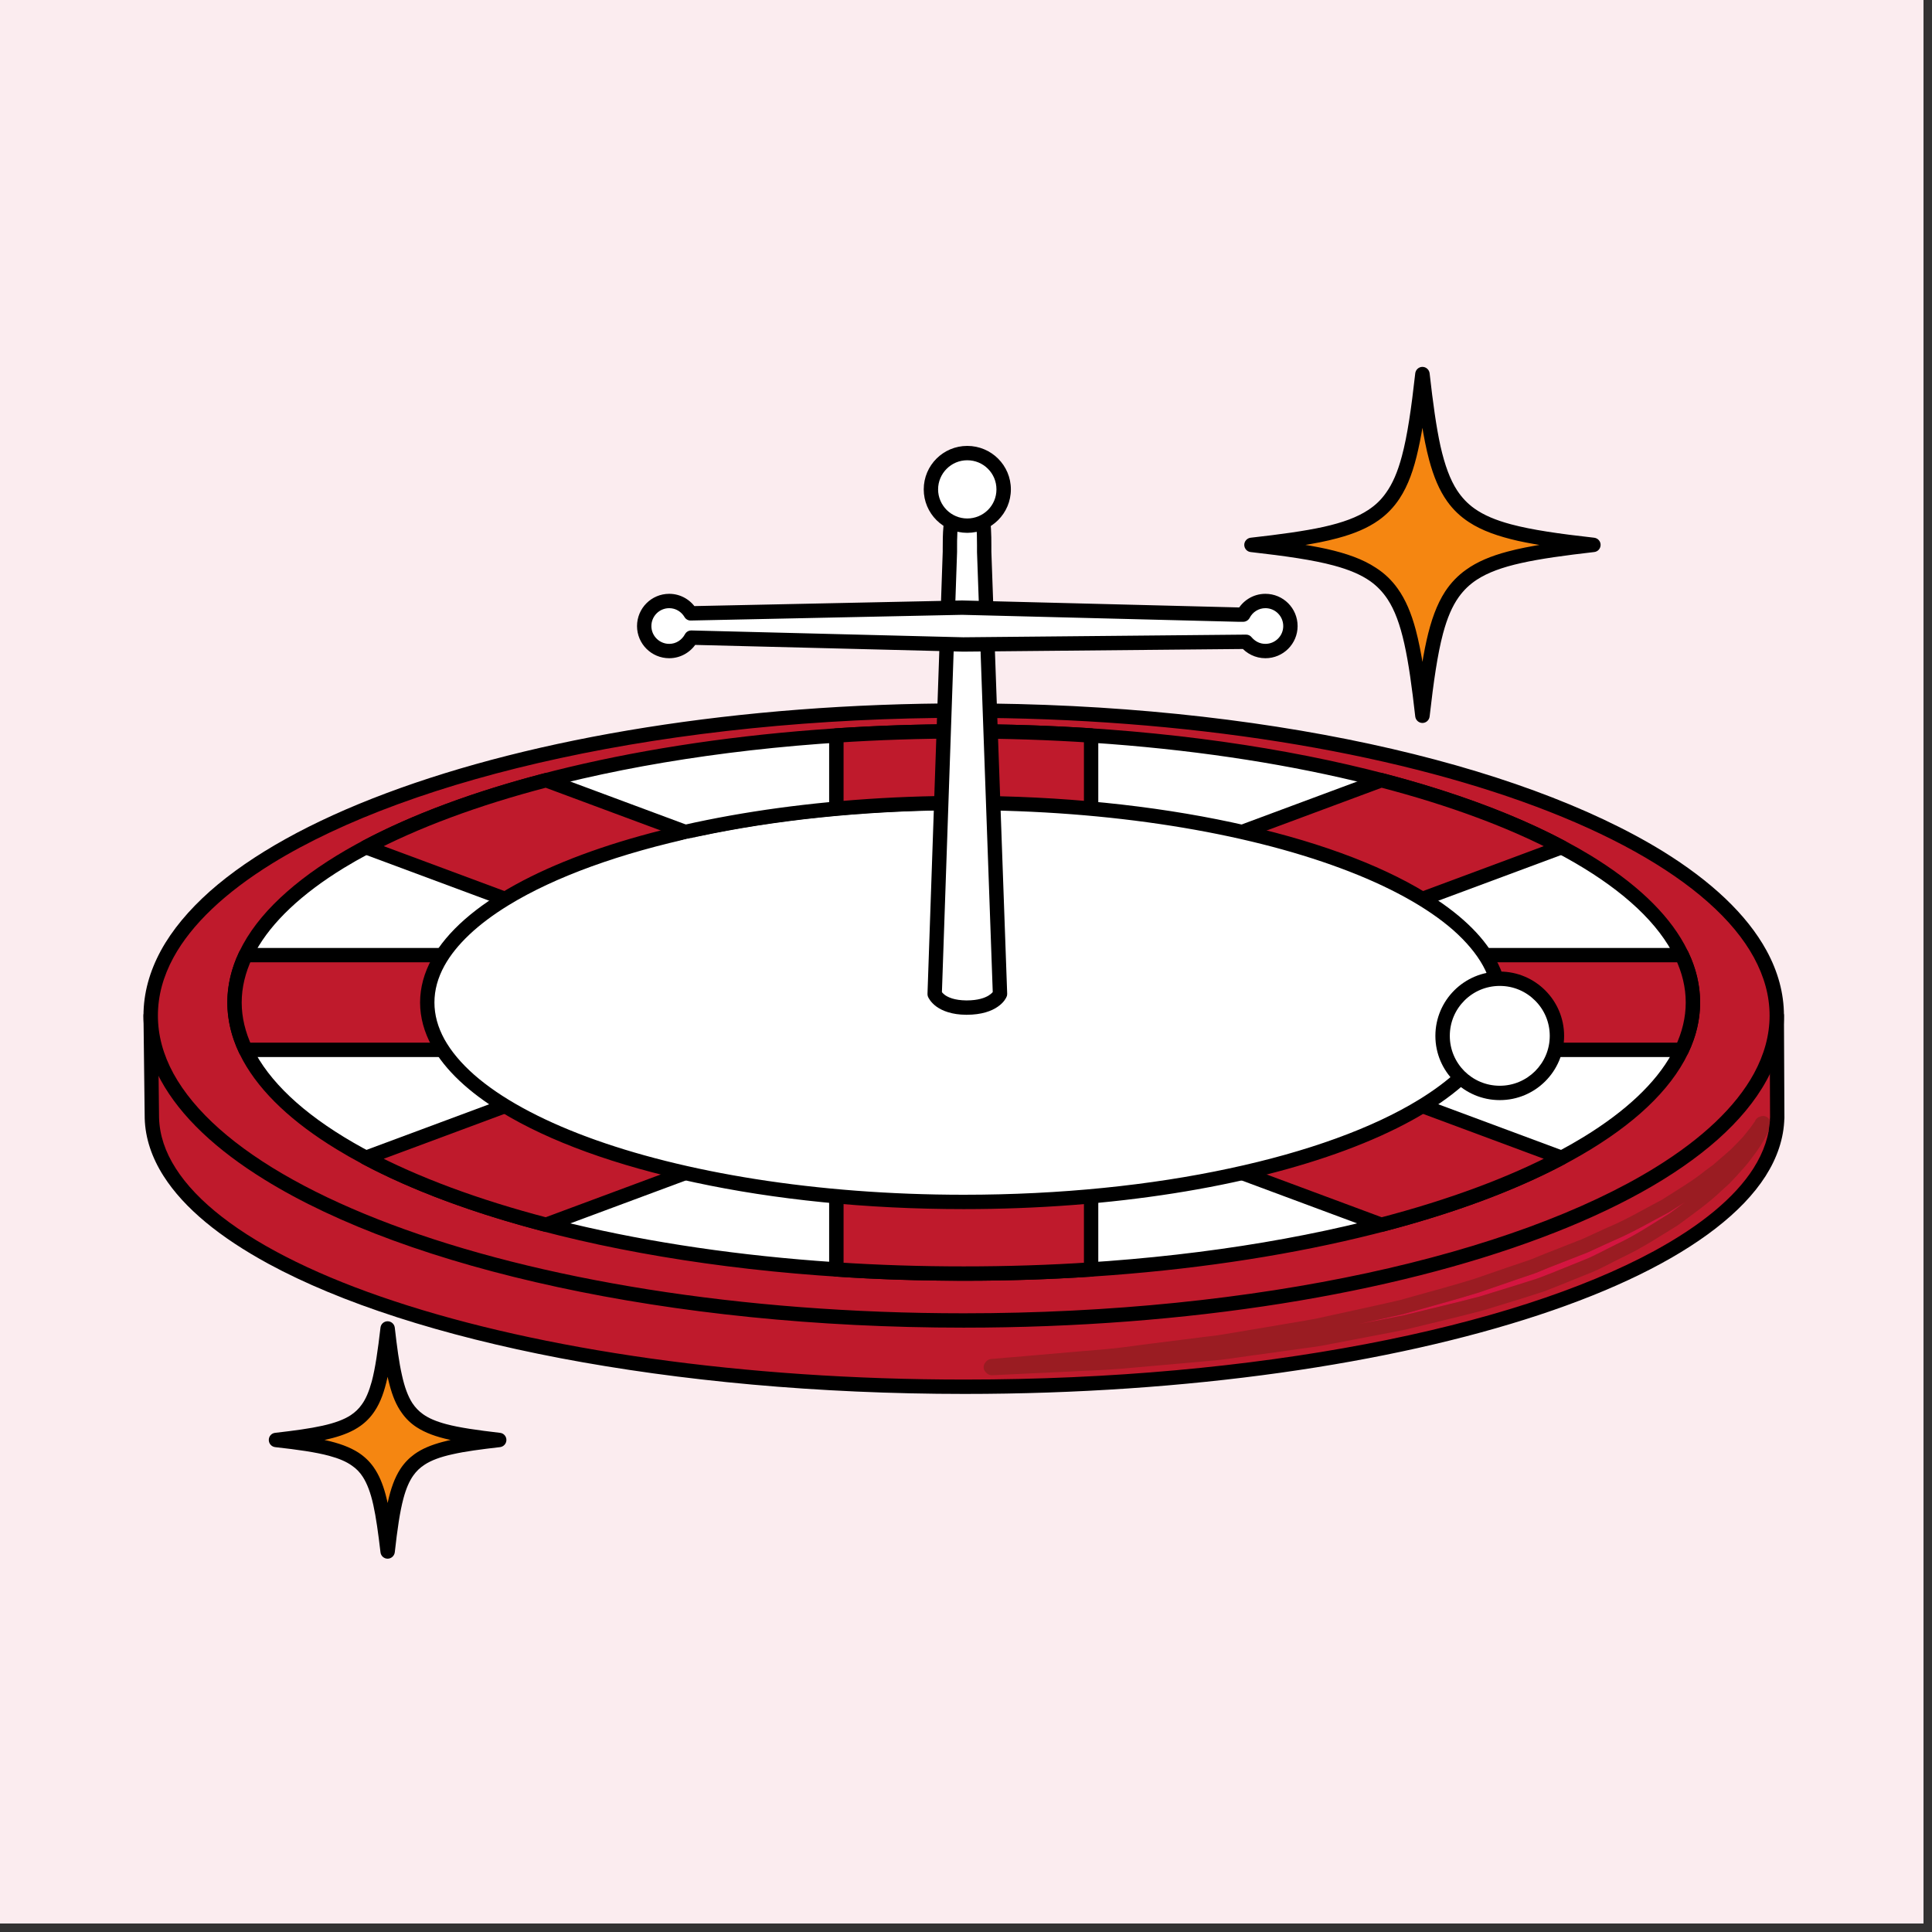 <svg xmlns="http://www.w3.org/2000/svg" xmlns:xlink="http://www.w3.org/1999/xlink" width="150" zoomAndPan="magnify" viewBox="0 0 112.5 112.5" height="150" preserveAspectRatio="xMidYMid meet" version="1.0"><rect x="0" y="0" width="112.5" height="112.5" fill="#333333" stroke="none"/><defs><clipPath id="72f6d8a0f3"><path d="M 0 0 L 112.004 0 L 112.004 112.004 L 0 112.004 Z M 0 0 " clip-rule="nonzero"/></clipPath><clipPath id="a1274d2df8"><path d="M 8.344 49 L 103.922 49 L 103.922 81 L 8.344 81 Z M 8.344 49 " clip-rule="nonzero"/></clipPath><clipPath id="4b540cc677"><path d="M 8.344 48 L 103.922 48 L 103.922 82 L 8.344 82 Z M 8.344 48 " clip-rule="nonzero"/></clipPath><clipPath id="82b59c7088"><path d="M 8.344 41 L 103.922 41 L 103.922 77 L 8.344 77 Z M 8.344 41 " clip-rule="nonzero"/></clipPath><clipPath id="88f0653ab1"><path d="M 8.344 40 L 103.922 40 L 103.922 78 L 8.344 78 Z M 8.344 40 " clip-rule="nonzero"/></clipPath><clipPath id="8a6ffcddf7"><path d="M 57 64 L 103.922 64 L 103.922 81 L 57 81 Z M 57 64 " clip-rule="nonzero"/></clipPath><clipPath id="a5b5f167f5"><path d="M 102 65 L 103.922 65 L 103.922 66 L 102 66 Z M 102 65 " clip-rule="nonzero"/></clipPath><clipPath id="5965524501"><path d="M 72 21.344 L 93 21.344 L 93 42 L 72 42 Z M 72 21.344 " clip-rule="nonzero"/></clipPath><clipPath id="1d4276c0e6"><path d="M 72 21.344 L 94 21.344 L 94 43 L 72 43 Z M 72 21.344 " clip-rule="nonzero"/></clipPath><clipPath id="007d354bb4"><path d="M 16 77 L 30 77 L 30 90.785 L 16 90.785 Z M 16 77 " clip-rule="nonzero"/></clipPath><clipPath id="b357456047"><path d="M 15 76 L 30 76 L 30 90.785 L 15 90.785 Z M 15 76 " clip-rule="nonzero"/></clipPath></defs><g clip-path="url(#72f6d8a0f3)"><path fill="#ffffff" d="M 0 0 L 112.004 0 L 112.004 112.004 L 0 112.004 Z M 0 0 " fill-opacity="1" fill-rule="nonzero"/><path fill="#fbecef" d="M 0 0 L 112.004 0 L 112.004 112.004 L 0 112.004 Z M 0 0 " fill-opacity="1" fill-rule="nonzero"/></g><g clip-path="url(#a1274d2df8)"><path fill="#bf1a2c" d="M 99.93 58.945 C 92.836 53.207 75.914 49.172 56.168 49.172 C 36.414 49.172 19.496 53.207 12.406 58.945 L 8.773 59.137 L 8.844 65.102 C 9.074 73.754 30.168 80.75 56.168 80.75 C 82.164 80.75 103.262 73.754 103.488 65.102 L 103.492 65.102 L 103.461 59.137 L 99.93 58.945 " fill-opacity="1" fill-rule="nonzero"/></g><g clip-path="url(#4b540cc677)"><path fill="#000000" d="M 99.93 58.945 L 100.191 58.617 C 96.555 55.688 90.508 53.238 82.891 51.504 C 75.266 49.766 66.066 48.754 56.168 48.754 C 46.262 48.754 37.066 49.766 29.445 51.504 C 21.824 53.238 15.773 55.688 12.137 58.617 L 12.406 58.945 L 12.379 58.527 L 8.75 58.719 C 8.527 58.73 8.352 58.914 8.355 59.141 L 8.426 65.105 L 8.426 65.113 C 8.457 66.281 8.844 67.414 9.527 68.484 C 10.723 70.359 12.82 72.062 15.629 73.59 C 19.848 75.879 25.703 77.766 32.645 79.09 C 39.582 80.41 47.609 81.168 56.168 81.168 C 69.203 81.168 81.012 79.414 89.617 76.57 C 93.93 75.145 97.434 73.445 99.906 71.527 C 101.141 70.57 102.121 69.559 102.809 68.484 C 103.488 67.414 103.875 66.281 103.902 65.113 L 103.484 65.102 L 103.484 65.52 L 103.488 65.52 C 103.602 65.52 103.711 65.477 103.785 65.398 C 103.867 65.32 103.914 65.211 103.906 65.102 L 103.879 59.133 C 103.879 58.91 103.703 58.73 103.48 58.719 L 99.953 58.527 L 99.93 58.945 L 100.191 58.617 L 99.93 58.945 L 99.906 59.363 L 103.047 59.527 L 103.07 65.105 L 103.488 65.102 L 103.488 64.684 L 103.484 64.684 C 103.258 64.684 103.074 64.863 103.066 65.094 C 103.043 66.09 102.715 67.066 102.102 68.035 C 101.023 69.73 99.043 71.367 96.301 72.855 C 92.195 75.082 86.414 76.957 79.531 78.266 C 72.648 79.578 64.668 80.332 56.168 80.332 C 43.207 80.332 31.469 78.582 22.977 75.773 C 18.727 74.371 15.297 72.699 12.938 70.867 C 11.758 69.953 10.848 69 10.234 68.035 C 9.613 67.066 9.293 66.09 9.262 65.094 L 8.844 65.102 L 9.262 65.098 L 9.199 59.527 L 12.426 59.363 C 12.512 59.355 12.598 59.324 12.668 59.27 C 16.121 56.469 22.082 54.031 29.633 52.316 C 37.18 50.598 46.32 49.59 56.168 49.59 C 66.012 49.59 75.152 50.598 82.699 52.316 C 90.25 54.031 96.207 56.469 99.664 59.27 C 99.73 59.324 99.82 59.355 99.906 59.363 L 99.93 58.945 " fill-opacity="1" fill-rule="nonzero"/></g><g clip-path="url(#82b59c7088)"><path fill="#bf1a2c" d="M 103.461 59.137 C 103.461 68.938 82.266 76.891 56.117 76.891 C 29.969 76.891 8.777 68.938 8.777 59.137 C 8.773 49.328 29.969 41.375 56.117 41.375 C 82.266 41.375 103.461 49.328 103.461 59.137 " fill-opacity="1" fill-rule="nonzero"/></g><g clip-path="url(#88f0653ab1)"><path fill="#000000" d="M 103.461 59.137 L 103.043 59.137 C 103.043 60.285 102.73 61.41 102.129 62.516 C 101.078 64.441 99.117 66.301 96.387 67.984 C 92.297 70.512 86.5 72.641 79.59 74.133 C 72.688 75.621 64.668 76.473 56.117 76.473 C 43.086 76.473 31.289 74.492 22.785 71.297 C 18.535 69.703 15.113 67.809 12.773 65.734 C 11.602 64.695 10.707 63.617 10.102 62.516 C 9.5 61.41 9.195 60.285 9.195 59.137 C 9.195 57.984 9.5 56.863 10.102 55.754 C 11.152 53.828 13.121 51.965 15.848 50.281 C 19.941 47.758 25.73 45.629 32.641 44.141 C 39.547 42.648 47.562 41.797 56.117 41.797 C 69.148 41.797 80.941 43.781 89.445 46.969 C 93.699 48.562 97.125 50.461 99.461 52.535 C 100.633 53.57 101.531 54.656 102.129 55.754 C 102.73 56.863 103.043 57.984 103.043 59.137 L 103.879 59.137 C 103.879 57.832 103.527 56.566 102.867 55.355 C 101.711 53.242 99.633 51.305 96.828 49.57 C 92.613 46.977 86.742 44.824 79.773 43.32 C 72.801 41.816 64.723 40.957 56.117 40.957 C 42.996 40.957 31.125 42.949 22.492 46.188 C 18.176 47.805 14.668 49.734 12.215 51.906 C 10.988 53 10.027 54.148 9.367 55.355 C 8.711 56.566 8.355 57.832 8.355 59.137 C 8.355 60.438 8.711 61.707 9.367 62.91 C 10.527 65.027 12.602 66.961 15.41 68.695 C 19.617 71.297 25.488 73.441 32.465 74.945 C 39.438 76.453 47.508 77.309 56.117 77.309 C 69.234 77.309 81.109 75.32 89.738 72.078 C 94.059 70.461 97.562 68.535 100.016 66.359 C 101.242 65.27 102.203 64.125 102.867 62.91 C 103.527 61.707 103.879 60.438 103.879 59.137 L 103.461 59.137 " fill-opacity="1" fill-rule="nonzero"/></g><path fill="#ffffff" d="M 98.578 58.375 C 98.578 67.09 79.566 74.16 56.117 74.16 C 32.668 74.16 13.656 67.09 13.656 58.375 C 13.656 49.656 32.668 42.586 56.117 42.586 C 79.566 42.586 98.578 49.656 98.578 58.375 " fill-opacity="1" fill-rule="nonzero"/><path fill="#000000" d="M 98.578 58.375 L 98.16 58.375 C 98.16 59.387 97.887 60.379 97.348 61.355 C 96.414 63.062 94.656 64.711 92.211 66.207 C 88.551 68.445 83.355 70.34 77.164 71.66 C 70.973 72.984 63.781 73.742 56.117 73.742 C 44.434 73.742 33.859 71.977 26.238 69.145 C 22.43 67.73 19.363 66.047 17.27 64.207 C 16.227 63.289 15.422 62.328 14.887 61.355 C 14.352 60.379 14.074 59.387 14.074 58.375 C 14.074 57.359 14.352 56.367 14.887 55.395 C 15.824 53.688 17.578 52.039 20.02 50.543 C 23.688 48.305 28.879 46.41 35.07 45.086 C 41.262 43.766 48.449 43.004 56.117 43.004 C 67.801 43.004 78.375 44.766 85.992 47.602 C 89.805 49.02 92.875 50.703 94.965 52.543 C 96.012 53.461 96.812 54.422 97.348 55.395 C 97.887 56.367 98.16 57.359 98.16 58.375 L 98.996 58.375 C 99 57.207 98.676 56.07 98.082 54.992 C 97.043 53.098 95.172 51.375 92.648 49.828 C 88.863 47.52 83.598 45.609 77.34 44.27 C 71.086 42.934 63.84 42.168 56.117 42.168 C 44.348 42.172 33.695 43.941 25.945 46.82 C 22.07 48.262 18.926 49.977 16.719 51.918 C 15.613 52.887 14.746 53.91 14.152 54.992 C 13.559 56.07 13.238 57.207 13.238 58.375 C 13.238 59.543 13.559 60.68 14.152 61.758 C 15.195 63.648 17.062 65.375 19.586 66.914 C 23.367 69.23 28.637 71.137 34.898 72.48 C 41.152 73.816 48.395 74.578 56.117 74.578 C 67.883 74.578 78.539 72.809 86.285 69.93 C 90.16 68.488 93.312 66.77 95.52 64.832 C 96.621 63.863 97.488 62.836 98.082 61.758 C 98.676 60.68 99 59.543 98.996 58.375 L 98.578 58.375 " fill-opacity="1" fill-rule="nonzero"/><path fill="#bf1a2c" d="M 21.309 49.332 L 80.438 71.316 C 84.516 70.258 88.07 68.934 90.926 67.418 L 31.801 45.434 C 27.719 46.492 24.168 47.816 21.309 49.332 " fill-opacity="1" fill-rule="nonzero"/><path fill="#000000" d="M 21.309 49.332 L 21.164 49.727 L 80.289 71.707 C 80.371 71.734 80.457 71.746 80.543 71.719 C 84.648 70.652 88.23 69.324 91.121 67.785 C 91.266 67.707 91.355 67.555 91.344 67.387 C 91.332 67.227 91.227 67.082 91.07 67.023 L 31.945 45.039 C 31.867 45.012 31.773 45.004 31.695 45.027 C 27.59 46.098 24.008 47.426 21.113 48.965 C 20.965 49.039 20.883 49.199 20.891 49.363 C 20.902 49.523 21.008 49.668 21.164 49.727 L 21.309 49.332 L 21.508 49.699 C 24.328 48.203 27.852 46.891 31.906 45.836 L 31.801 45.434 L 31.652 45.824 L 90.781 67.805 L 90.926 67.418 L 90.73 67.047 C 87.91 68.543 84.387 69.855 80.328 70.914 L 80.438 71.316 L 80.578 70.926 L 21.457 48.941 L 21.309 49.332 L 21.508 49.699 L 21.309 49.332 " fill-opacity="1" fill-rule="nonzero"/><path fill="#bf1a2c" d="M 13.656 58.375 C 13.656 59.316 13.879 60.238 14.305 61.133 L 97.93 61.133 C 98.355 60.238 98.578 59.316 98.578 58.375 C 98.578 57.434 98.355 56.512 97.93 55.617 L 14.305 55.617 C 13.879 56.512 13.656 57.434 13.656 58.375 " fill-opacity="1" fill-rule="nonzero"/><path fill="#000000" d="M 13.656 58.375 L 13.238 58.375 C 13.238 59.383 13.477 60.363 13.922 61.309 C 13.996 61.457 14.141 61.551 14.305 61.551 L 97.93 61.551 C 98.09 61.551 98.242 61.457 98.309 61.309 C 98.758 60.363 99 59.383 98.996 58.375 C 99 57.367 98.758 56.383 98.309 55.438 C 98.242 55.289 98.09 55.199 97.93 55.199 L 14.305 55.199 C 14.141 55.199 13.996 55.289 13.922 55.438 C 13.477 56.383 13.238 57.367 13.238 58.375 L 14.074 58.375 C 14.074 57.5 14.285 56.641 14.68 55.797 L 14.305 55.617 L 14.305 56.035 L 97.93 56.035 L 97.93 55.617 L 97.551 55.797 C 97.953 56.641 98.16 57.5 98.16 58.375 C 98.16 59.25 97.953 60.105 97.551 60.953 L 97.93 61.133 L 97.93 60.715 L 14.305 60.715 L 14.305 61.133 L 14.68 60.953 C 14.285 60.105 14.074 59.25 14.074 58.375 L 13.656 58.375 " fill-opacity="1" fill-rule="nonzero"/><path fill="#bf1a2c" d="M 21.309 67.418 C 24.164 68.934 27.719 70.258 31.801 71.316 L 90.926 49.332 C 88.07 47.816 84.516 46.492 80.438 45.434 L 21.309 67.418 " fill-opacity="1" fill-rule="nonzero"/><path fill="#000000" d="M 21.309 67.418 L 21.113 67.785 C 24.004 69.324 27.59 70.652 31.695 71.719 C 31.773 71.746 31.867 71.734 31.945 71.707 L 91.07 49.727 C 91.227 49.668 91.332 49.523 91.344 49.363 C 91.355 49.195 91.266 49.039 91.121 48.965 C 88.23 47.426 84.648 46.098 80.543 45.027 C 80.457 45.004 80.371 45.012 80.289 45.039 L 21.164 67.023 C 21.008 67.078 20.902 67.227 20.891 67.387 C 20.883 67.551 20.965 67.707 21.113 67.785 L 21.309 67.418 L 21.457 67.805 L 80.578 45.824 L 80.438 45.434 L 80.328 45.836 C 84.387 46.891 87.91 48.203 90.73 49.699 L 90.926 49.332 L 90.781 48.941 L 31.652 70.926 L 31.801 71.316 L 31.906 70.914 C 27.852 69.855 24.32 68.543 21.508 67.047 L 21.309 67.418 L 21.457 67.805 L 21.309 67.418 " fill-opacity="1" fill-rule="nonzero"/><path fill="#bf1a2c" d="M 48.703 73.922 C 51.109 74.082 53.59 74.16 56.117 74.16 C 58.648 74.16 61.129 74.082 63.535 73.922 L 63.535 42.828 C 61.129 42.668 58.648 42.586 56.117 42.586 C 53.59 42.586 51.109 42.668 48.703 42.828 L 48.703 73.922 " fill-opacity="1" fill-rule="nonzero"/><path fill="#000000" d="M 48.703 73.922 L 48.672 74.336 C 51.09 74.5 53.578 74.578 56.117 74.578 C 58.656 74.578 61.145 74.5 63.566 74.336 C 63.781 74.324 63.953 74.141 63.953 73.922 L 63.953 42.828 C 63.953 42.605 63.781 42.426 63.566 42.41 C 61.145 42.25 58.656 42.168 56.117 42.168 C 53.578 42.168 51.09 42.25 48.672 42.41 C 48.449 42.426 48.281 42.605 48.281 42.828 L 48.281 73.922 C 48.281 74.141 48.449 74.324 48.672 74.336 L 48.703 73.922 L 49.121 73.922 L 49.121 42.828 L 48.703 42.828 L 48.727 43.246 C 51.129 43.086 53.598 43.004 56.117 43.004 C 58.641 43.004 61.109 43.086 63.512 43.246 L 63.535 42.828 L 63.117 42.828 L 63.117 73.922 L 63.535 73.922 L 63.512 73.504 C 61.109 73.664 58.641 73.742 56.117 73.742 C 53.598 73.742 51.129 73.664 48.727 73.504 L 48.703 73.922 L 49.121 73.922 L 48.703 73.922 " fill-opacity="1" fill-rule="nonzero"/><path fill="#ffffff" d="M 87.355 58.375 C 87.355 64.789 73.371 69.988 56.117 69.988 C 38.867 69.988 24.879 64.789 24.879 58.375 C 24.879 51.961 38.867 46.758 56.117 46.758 C 73.371 46.758 87.355 51.961 87.355 58.375 " fill-opacity="1" fill-rule="nonzero"/><path fill="#000000" d="M 87.355 58.375 L 86.938 58.375 C 86.938 59.098 86.742 59.809 86.355 60.516 C 85.68 61.746 84.398 62.949 82.613 64.039 C 79.934 65.684 76.125 67.07 71.578 68.039 C 67.035 69.016 61.75 69.57 56.117 69.57 C 47.535 69.57 39.762 68.273 34.172 66.195 C 31.383 65.156 29.133 63.922 27.609 62.582 C 26.848 61.91 26.27 61.219 25.879 60.516 C 25.492 59.809 25.297 59.098 25.297 58.375 C 25.297 57.648 25.492 56.941 25.879 56.234 C 26.559 55.004 27.832 53.801 29.621 52.707 C 32.297 51.066 36.109 49.676 40.656 48.707 C 45.203 47.734 50.484 47.176 56.117 47.176 C 64.699 47.176 72.469 48.477 78.059 50.555 C 80.855 51.59 83.102 52.828 84.625 54.164 C 85.387 54.84 85.965 55.531 86.355 56.234 C 86.742 56.941 86.938 57.648 86.938 58.375 L 87.773 58.375 C 87.773 57.496 87.535 56.641 87.086 55.832 C 86.309 54.414 84.918 53.137 83.051 51.996 C 80.254 50.281 76.367 48.875 71.754 47.891 C 67.145 46.902 61.809 46.34 56.117 46.34 C 47.449 46.344 39.602 47.645 33.883 49.77 C 31.027 50.832 28.695 52.102 27.059 53.539 C 26.238 54.262 25.594 55.023 25.145 55.832 C 24.703 56.641 24.461 57.496 24.461 58.375 C 24.461 59.254 24.703 60.109 25.145 60.918 C 25.93 62.328 27.316 63.609 29.184 64.754 C 31.984 66.465 35.871 67.875 40.484 68.859 C 45.09 69.848 50.43 70.406 56.117 70.406 C 64.785 70.406 72.637 69.102 78.352 66.977 C 81.211 65.914 83.539 64.645 85.18 63.207 C 85.992 62.488 86.645 61.723 87.086 60.918 C 87.535 60.109 87.773 59.254 87.773 58.375 L 87.355 58.375 " fill-opacity="1" fill-rule="nonzero"/><path fill="#ffffff" d="M 38.145 50.266 C 38.754 50.074 39.375 49.895 39.996 49.719 C 41.043 49.434 42.094 49.172 43.137 48.945 L 43.145 48.945 C 44.172 48.707 45.203 48.531 46.211 48.371 C 47.211 48.23 48.188 48.125 49.105 48.062 L 49.113 48.062 C 50.039 47.992 50.914 47.949 51.723 47.938 L 51.727 47.938 C 52.012 47.93 52.285 47.922 52.551 47.922 C 52.289 47.953 52.012 47.98 51.73 48.016 C 51.328 48.059 50.91 48.102 50.473 48.16 C 50.047 48.211 49.602 48.258 49.133 48.324 C 48.219 48.449 47.258 48.586 46.266 48.719 C 45.262 48.848 44.227 49.004 43.184 49.172 L 43.188 49.168 C 42.129 49.336 41.07 49.559 40.02 49.793 L 40.016 49.793 C 39.391 49.941 38.762 50.098 38.145 50.266 " fill-opacity="1" fill-rule="nonzero"/><path fill="#ffffff" d="M 26.645 59.609 C 26.531 59.609 26.414 59.559 26.332 59.465 L 26.281 59.406 L 26.594 59.133 L 26.598 59.133 L 26.594 59.133 L 26.281 59.406 C 26.211 59.328 26.172 59.219 26.176 59.109 C 26.176 59.109 26.18 58.977 26.191 58.727 L 26.191 58.715 C 26.191 58.672 26.191 58.594 26.199 58.492 L 26.211 58.457 C 26.223 58.375 26.238 58.293 26.254 58.203 L 26.254 58.199 C 26.27 58.109 26.289 58.008 26.305 57.898 L 26.312 57.875 C 26.344 57.742 26.387 57.637 26.414 57.531 C 26.566 57.008 26.848 56.449 27.238 55.863 C 27.645 55.258 28.188 54.684 28.812 54.113 C 29.449 53.535 30.195 53.004 31.004 52.492 C 31.824 51.973 32.73 51.516 33.668 51.086 C 34.617 50.641 35.617 50.258 36.633 49.895 C 37.664 49.523 38.719 49.207 39.773 48.914 L 39.777 48.91 C 39.848 48.895 39.922 48.871 39.992 48.852 C 40.211 48.801 40.434 48.754 40.656 48.707 C 45.043 47.77 50.121 47.219 55.531 47.18 C 55.586 47.184 55.641 47.188 55.691 47.191 C 56.605 47.258 57.148 47.316 57.191 47.32 C 57.301 47.328 57.406 47.387 57.48 47.477 L 57.531 47.539 C 57.66 47.707 57.648 47.945 57.496 48.094 L 57.445 48.145 C 57.379 48.211 57.297 48.254 57.203 48.266 C 57.199 48.266 56.656 48.336 55.707 48.426 C 54.77 48.527 53.43 48.672 51.824 48.848 C 51.422 48.891 51.008 48.934 50.586 48.992 L 50.574 48.992 C 50.141 49.047 49.695 49.09 49.25 49.152 L 49.246 49.152 C 48.332 49.281 47.371 49.41 46.375 49.547 L 46.371 49.551 C 45.379 49.676 44.359 49.824 43.32 49.996 L 43.316 49.996 C 42.285 50.16 41.246 50.375 40.203 50.609 C 39.168 50.855 38.141 51.117 37.148 51.43 C 36.148 51.742 35.176 52.074 34.273 52.457 L 34.27 52.457 C 33.352 52.832 32.492 53.238 31.707 53.676 C 30.922 54.113 30.207 54.566 29.621 55.051 L 29.617 55.051 C 29.016 55.543 28.508 56.031 28.156 56.508 L 28.156 56.512 C 27.785 57 27.523 57.469 27.398 57.844 L 27.395 57.852 C 27.352 57.961 27.312 58.059 27.293 58.129 C 27.27 58.223 27.246 58.312 27.23 58.395 C 27.211 58.477 27.191 58.547 27.176 58.617 C 27.172 58.672 27.168 58.727 27.16 58.793 L 27.16 58.789 C 27.133 59.043 27.121 59.176 27.121 59.176 C 27.113 59.285 27.059 59.387 26.977 59.457 L 26.914 59.512 C 26.836 59.574 26.742 59.609 26.645 59.609 M 26.707 59.137 L 27.008 59.148 L 26.707 59.137 M 39.996 49.719 C 39.375 49.895 38.754 50.074 38.145 50.266 C 38.762 50.098 39.391 49.941 40.016 49.793 L 40.02 49.793 C 41.07 49.559 42.129 49.336 43.188 49.168 L 43.184 49.172 C 44.227 49.004 45.262 48.848 46.266 48.719 C 47.258 48.586 48.219 48.449 49.133 48.324 C 49.602 48.258 50.047 48.211 50.473 48.16 C 50.91 48.102 51.328 48.059 51.73 48.016 C 52.012 47.98 52.289 47.953 52.551 47.922 C 52.285 47.922 52.012 47.93 51.727 47.938 L 51.723 47.938 C 50.914 47.949 50.039 47.992 49.113 48.062 L 49.105 48.062 C 48.188 48.125 47.211 48.23 46.211 48.371 C 45.203 48.531 44.172 48.707 43.145 48.945 L 43.137 48.945 C 42.094 49.172 41.043 49.434 39.996 49.719 " fill-opacity="1" fill-rule="nonzero"/><path fill="#000000" d="M 39.992 48.852 C 40.98 48.59 41.973 48.348 42.957 48.129 C 44.02 47.883 45.07 47.707 46.082 47.543 L 46.09 47.543 C 47.109 47.398 48.102 47.289 49.055 47.227 L 49.047 47.227 C 49.984 47.16 50.883 47.113 51.711 47.102 C 52.004 47.09 52.289 47.086 52.559 47.086 C 53.062 47.086 53.527 47.102 53.949 47.105 L 53.957 47.105 C 54.555 47.125 55.082 47.148 55.531 47.18 C 50.121 47.219 45.043 47.77 40.656 48.707 C 40.434 48.754 40.211 48.801 39.992 48.852 " fill-opacity="1" fill-rule="nonzero"/><path fill="#ffffff" d="M 58.23 57.883 L 57.309 32.129 C 57.309 31.082 57.375 28.938 56.324 28.938 C 55.273 28.938 55.312 31.082 55.312 32.129 L 54.426 57.883 C 54.426 57.883 54.738 58.664 56.262 58.672 C 57.902 58.68 58.23 57.883 58.23 57.883 " fill-opacity="1" fill-rule="nonzero"/><path fill="#000000" d="M 58.23 57.883 L 58.648 57.863 L 57.727 32.117 L 57.309 32.129 L 57.727 32.129 L 57.727 31.734 C 57.727 31.164 57.719 30.445 57.574 29.82 C 57.5 29.508 57.398 29.211 57.203 28.961 C 57.109 28.832 56.984 28.723 56.832 28.641 C 56.68 28.559 56.504 28.512 56.324 28.52 C 56.137 28.512 55.949 28.562 55.793 28.656 C 55.52 28.809 55.348 29.062 55.23 29.32 C 55.055 29.719 54.977 30.176 54.938 30.637 C 54.895 31.094 54.895 31.547 54.895 31.918 L 54.895 32.129 L 55.312 32.129 L 54.895 32.117 L 54.008 57.863 C 54.004 57.922 54.016 57.984 54.035 58.035 C 54.059 58.09 54.18 58.359 54.527 58.613 C 54.875 58.863 55.43 59.086 56.262 59.09 L 56.289 59.09 C 57.164 59.09 57.746 58.871 58.105 58.617 C 58.469 58.367 58.594 58.094 58.613 58.039 C 58.641 57.984 58.648 57.922 58.648 57.863 L 58.23 57.883 L 57.84 57.723 L 58.07 57.82 L 57.848 57.711 L 57.84 57.723 L 58.07 57.82 L 57.848 57.711 L 57.871 57.723 L 57.848 57.711 L 57.871 57.723 L 57.848 57.711 C 57.844 57.715 57.781 57.84 57.562 57.973 C 57.348 58.102 56.961 58.254 56.289 58.254 L 56.262 58.254 C 55.578 58.246 55.211 58.074 55.02 57.938 C 54.922 57.863 54.863 57.797 54.836 57.758 L 54.812 57.715 L 54.805 57.715 L 54.586 57.816 L 54.816 57.723 L 54.805 57.715 L 54.586 57.816 L 54.816 57.723 L 54.426 57.883 L 54.844 57.895 L 55.73 32.145 L 55.73 31.918 C 55.727 31.371 55.738 30.645 55.859 30.098 C 55.914 29.824 56.004 29.609 56.09 29.492 C 56.133 29.434 56.176 29.398 56.203 29.379 C 56.242 29.363 56.27 29.355 56.324 29.355 C 56.379 29.355 56.41 29.363 56.438 29.379 C 56.488 29.402 56.559 29.477 56.633 29.617 C 56.734 29.836 56.812 30.191 56.844 30.57 C 56.887 30.953 56.891 31.371 56.891 31.734 L 56.891 32.145 L 57.812 57.895 L 58.23 57.883 L 57.84 57.723 L 58.23 57.883 " fill-opacity="1" fill-rule="nonzero"/><path fill="#ffffff" d="M 58.441 28.496 C 58.441 29.664 57.496 30.609 56.324 30.609 C 55.156 30.609 54.207 29.664 54.207 28.496 C 54.207 27.324 55.156 26.383 56.324 26.383 C 57.496 26.383 58.441 27.324 58.441 28.496 " fill-opacity="1" fill-rule="nonzero"/><path fill="#000000" d="M 58.441 28.496 L 58.023 28.496 C 58.023 28.965 57.836 29.387 57.527 29.695 C 57.219 30 56.793 30.191 56.324 30.191 C 55.855 30.191 55.434 30 55.125 29.695 C 54.82 29.387 54.625 28.965 54.625 28.496 C 54.625 28.027 54.82 27.602 55.125 27.297 C 55.434 26.988 55.855 26.801 56.324 26.801 C 56.793 26.801 57.219 26.988 57.527 27.297 C 57.836 27.605 58.023 28.027 58.023 28.496 L 58.863 28.496 C 58.863 27.098 57.727 25.965 56.324 25.965 C 54.922 25.965 53.789 27.098 53.789 28.496 C 53.789 29.895 54.922 31.027 56.324 31.027 C 57.727 31.027 58.863 29.895 58.863 28.496 L 58.441 28.496 " fill-opacity="1" fill-rule="nonzero"/><path fill="#ffffff" d="M 73.684 34.996 C 73.121 34.996 72.637 35.32 72.395 35.789 L 72.129 35.789 L 56.023 35.383 L 40.219 35.715 C 39.969 35.289 39.504 34.996 38.969 34.996 C 38.164 34.996 37.512 35.648 37.512 36.457 C 37.512 37.258 38.164 37.91 38.969 37.91 C 39.527 37.91 40.012 37.59 40.258 37.129 L 56.086 37.527 L 72.562 37.371 C 72.824 37.699 73.227 37.91 73.684 37.91 C 74.488 37.91 75.141 37.258 75.141 36.457 C 75.141 35.648 74.488 34.996 73.684 34.996 " fill-opacity="1" fill-rule="nonzero"/><path fill="#000000" d="M 73.684 34.996 L 73.684 34.578 C 72.953 34.578 72.332 34.996 72.023 35.594 L 72.395 35.789 L 72.391 35.371 L 72.129 35.371 L 72.129 35.789 L 72.141 35.371 L 56.035 34.965 L 56.016 34.965 L 40.211 35.297 L 40.219 35.715 L 40.582 35.508 C 40.258 34.957 39.66 34.578 38.969 34.578 C 37.934 34.578 37.094 35.418 37.094 36.457 C 37.094 37.488 37.934 38.328 38.969 38.328 C 39.691 38.328 40.316 37.914 40.625 37.32 L 40.258 37.129 L 40.246 37.547 L 56.078 37.945 L 56.09 37.945 L 72.562 37.789 L 72.562 37.371 L 72.234 37.637 C 72.574 38.055 73.098 38.328 73.684 38.328 C 74.723 38.328 75.559 37.488 75.559 36.457 C 75.559 35.418 74.723 34.578 73.684 34.578 L 73.684 35.414 C 74.258 35.414 74.723 35.879 74.723 36.457 C 74.723 37.027 74.258 37.492 73.684 37.492 C 73.359 37.492 73.082 37.344 72.883 37.109 C 72.805 37.008 72.684 36.953 72.559 36.953 L 56.09 37.109 L 40.266 36.711 C 40.105 36.707 39.961 36.789 39.883 36.934 C 39.703 37.266 39.367 37.492 38.969 37.492 C 38.395 37.492 37.93 37.027 37.93 36.457 C 37.93 35.879 38.395 35.414 38.969 35.414 C 39.348 35.414 39.676 35.621 39.859 35.93 C 39.934 36.059 40.078 36.141 40.23 36.133 L 56.023 35.801 L 72.117 36.207 L 72.398 36.207 C 72.555 36.203 72.695 36.113 72.766 35.98 C 72.941 35.641 73.285 35.414 73.684 35.414 L 73.684 34.996 " fill-opacity="1" fill-rule="nonzero"/><path fill="#d41540" d="M 79.109 77.098 C 79.98 76.906 80.859 76.715 81.734 76.516 L 81.754 76.508 C 83.195 76.098 84.656 75.715 86.082 75.273 L 86.094 75.27 C 86.793 75.031 87.484 74.789 88.172 74.555 L 88.164 74.555 C 88.504 74.438 88.844 74.324 89.184 74.211 C 89.559 74.09 89.887 73.93 90.191 73.812 C 90.844 73.559 91.48 73.309 92.109 73.062 C 92.449 72.941 92.762 72.789 93.051 72.652 C 93.348 72.52 93.641 72.383 93.934 72.25 C 95.148 71.734 96.195 71.102 97.172 70.598 L 97.203 70.578 C 97.52 70.379 97.824 70.184 98.121 69.996 C 97.84 70.211 97.539 70.422 97.234 70.648 C 96.246 71.254 95.227 71.945 94.07 72.48 L 94.066 72.484 C 93.457 72.781 92.875 73.113 92.266 73.355 C 91.625 73.613 90.973 73.875 90.312 74.145 C 89.957 74.273 89.633 74.418 89.328 74.512 L 89.32 74.512 C 88.973 74.621 88.625 74.73 88.273 74.844 C 87.57 75.059 86.863 75.277 86.148 75.5 C 84.711 75.879 83.23 76.219 81.758 76.586 C 80.875 76.766 79.988 76.934 79.109 77.098 " fill-opacity="1" fill-rule="nonzero"/><g clip-path="url(#8a6ffcddf7)"><path fill="#9a1c22" d="M 57.758 80.082 C 57.652 80.082 57.551 80.043 57.473 79.973 L 57.414 79.918 C 57.246 79.762 57.234 79.508 57.379 79.336 L 57.43 79.273 C 57.496 79.203 57.582 79.152 57.68 79.137 L 57.715 79.133 C 57.719 79.133 58.469 79.07 59.789 78.957 C 60.449 78.898 61.246 78.832 62.168 78.75 C 63.094 78.664 64.125 78.605 65.234 78.473 L 65.23 78.473 C 66.355 78.324 67.574 78.168 68.863 78.008 C 69.508 77.922 70.168 77.844 70.844 77.762 C 71.504 77.664 72.184 77.539 72.887 77.422 L 72.883 77.426 C 73.582 77.305 74.289 77.188 75.004 77.066 C 75.738 76.934 76.461 76.84 77.148 76.672 L 77.16 76.668 C 78.609 76.348 80.078 76.039 81.535 75.699 C 82.984 75.285 84.434 74.91 85.824 74.477 C 86.52 74.234 87.211 73.996 87.895 73.762 L 87.898 73.762 C 88.242 73.645 88.582 73.535 88.918 73.418 L 88.922 73.418 C 89.23 73.32 89.539 73.168 89.891 73.035 L 89.887 73.035 C 90.539 72.781 91.18 72.527 91.805 72.281 L 91.824 72.273 C 92.113 72.176 92.395 72.031 92.699 71.891 L 92.703 71.891 C 93.004 71.754 93.297 71.617 93.59 71.484 L 93.602 71.48 C 94.75 71 95.762 70.387 96.77 69.863 C 97.711 69.262 98.586 68.746 99.246 68.207 L 99.258 68.195 C 99.438 68.066 99.609 67.941 99.773 67.816 C 99.934 67.68 100.078 67.547 100.223 67.422 L 100.223 67.426 C 100.527 67.152 100.809 66.934 100.984 66.73 L 100.992 66.727 C 101.227 66.473 101.445 66.273 101.562 66.121 L 101.566 66.113 C 101.723 65.914 101.867 65.75 101.953 65.629 C 102.047 65.5 102.117 65.395 102.168 65.324 C 102.211 65.25 102.23 65.215 102.23 65.215 C 102.285 65.121 102.367 65.055 102.473 65.027 L 102.551 65 C 102.59 64.988 102.629 64.984 102.668 64.984 C 102.836 64.984 102.996 65.09 103.062 65.258 C 103.059 65.285 103.055 65.309 103.055 65.34 L 102.695 65.473 L 103.055 65.34 C 103.043 65.512 103.02 65.684 102.988 65.855 C 102.949 65.93 102.902 66.035 102.844 66.156 L 102.832 66.176 C 102.652 66.512 102.363 66.977 101.934 67.523 C 101.711 67.84 101.445 68.105 101.188 68.398 L 101.18 68.41 C 101.043 68.555 100.895 68.711 100.746 68.871 L 100.723 68.898 C 100.562 69.039 100.398 69.195 100.227 69.348 C 99.516 70.035 98.645 70.652 97.715 71.336 L 97.688 71.355 C 96.719 71.945 95.66 72.66 94.43 73.234 C 93.855 73.512 93.254 73.859 92.582 74.133 L 92.582 74.129 C 91.941 74.387 91.285 74.652 90.621 74.922 L 90.605 74.926 C 90.293 75.043 89.957 75.199 89.57 75.309 C 89.223 75.418 88.875 75.527 88.527 75.641 L 88.523 75.641 C 87.82 75.859 87.102 76.074 86.387 76.297 L 86.371 76.301 C 84.91 76.691 83.426 77.031 81.953 77.395 L 81.934 77.402 C 80.438 77.707 78.941 77.977 77.48 78.262 C 76.719 78.426 75.969 78.496 75.262 78.605 L 75.258 78.605 C 74.531 78.703 73.816 78.805 73.109 78.902 L 73.105 78.902 C 72.41 78.996 71.715 79.105 71.023 79.188 L 71.012 79.188 C 70.332 79.25 69.664 79.312 69.016 79.371 C 67.719 79.488 66.488 79.594 65.355 79.695 C 64.207 79.793 63.16 79.812 62.246 79.867 L 62.242 79.867 C 61.32 79.91 60.52 79.945 59.855 79.98 C 58.535 80.043 57.777 80.082 57.777 80.082 L 57.758 80.082 M 88.172 74.555 C 87.484 74.789 86.793 75.031 86.094 75.27 L 86.082 75.273 C 84.656 75.715 83.195 76.098 81.754 76.508 L 81.734 76.516 C 80.859 76.715 79.98 76.906 79.109 77.098 C 79.988 76.934 80.875 76.766 81.758 76.586 C 83.23 76.219 84.711 75.879 86.148 75.5 C 86.863 75.277 87.57 75.059 88.273 74.844 C 88.625 74.73 88.973 74.621 89.32 74.512 L 89.328 74.512 C 89.633 74.418 89.957 74.273 90.312 74.145 C 90.973 73.875 91.625 73.613 92.266 73.355 C 92.875 73.113 93.457 72.781 94.066 72.484 L 94.07 72.48 C 95.227 71.945 96.246 71.254 97.234 70.648 C 97.539 70.422 97.84 70.211 98.121 69.996 C 97.824 70.184 97.52 70.379 97.203 70.578 L 97.172 70.598 C 96.195 71.102 95.148 71.734 93.934 72.25 C 93.641 72.383 93.348 72.52 93.051 72.652 C 92.762 72.789 92.449 72.941 92.109 73.062 C 91.48 73.309 90.844 73.559 90.191 73.812 C 89.887 73.93 89.559 74.09 89.184 74.211 C 88.844 74.324 88.504 74.438 88.164 74.555 L 88.172 74.555 " fill-opacity="1" fill-rule="nonzero"/></g><g clip-path="url(#a5b5f167f5)"><path fill="#000000" d="M 102.988 65.855 C 103.02 65.684 103.043 65.512 103.055 65.34 L 103.09 65.328 C 103.121 65.422 103.121 65.527 103.082 65.625 C 103.082 65.625 103.07 65.664 103.039 65.75 L 103.02 65.781 C 103.012 65.805 103 65.828 102.988 65.855 M 103.055 65.34 C 103.055 65.309 103.059 65.285 103.062 65.258 L 103.09 65.328 L 103.055 65.34 " fill-opacity="1" fill-rule="nonzero"/></g><path fill="#ffffff" d="M 90.66 60.32 C 90.66 62.152 89.172 63.641 87.332 63.641 C 85.492 63.641 84.004 62.152 84.004 60.32 C 84.004 58.48 85.492 56.992 87.332 56.992 C 89.172 56.992 90.66 58.48 90.66 60.32 " fill-opacity="1" fill-rule="nonzero"/><path fill="#000000" d="M 90.66 60.32 L 90.242 60.32 C 90.242 61.121 89.918 61.844 89.387 62.375 C 88.859 62.898 88.137 63.223 87.332 63.223 C 86.527 63.223 85.801 62.898 85.273 62.375 C 84.746 61.844 84.422 61.121 84.422 60.32 C 84.422 59.512 84.746 58.789 85.273 58.262 C 85.801 57.734 86.527 57.41 87.332 57.41 C 88.137 57.41 88.859 57.734 89.387 58.262 C 89.918 58.789 90.242 59.516 90.242 60.32 L 91.078 60.32 C 91.078 58.25 89.398 56.574 87.332 56.574 C 85.262 56.574 83.582 58.25 83.582 60.32 C 83.582 62.383 85.262 64.059 87.332 64.059 C 89.398 64.059 91.078 62.383 91.078 60.32 L 90.66 60.32 " fill-opacity="1" fill-rule="nonzero"/><g clip-path="url(#5965524501)"><path fill="#f58611" d="M 92.785 31.727 C 84.539 32.676 83.773 33.441 82.828 41.68 C 81.879 33.441 81.113 32.676 72.871 31.727 C 81.113 30.789 81.879 30.02 82.828 21.781 C 83.773 30.02 84.539 30.789 92.785 31.727 " fill-opacity="1" fill-rule="nonzero"/></g><g clip-path="url(#1d4276c0e6)"><path fill="#000000" d="M 92.785 31.727 L 92.734 31.312 C 90.672 31.551 89.062 31.777 87.777 32.121 C 86.809 32.379 86.023 32.707 85.375 33.172 C 84.891 33.512 84.484 33.938 84.152 34.441 C 83.66 35.199 83.328 36.129 83.066 37.301 C 82.805 38.473 82.613 39.887 82.41 41.633 L 82.828 41.68 L 83.246 41.633 C 83.008 39.566 82.781 37.961 82.438 36.672 C 82.18 35.711 81.852 34.922 81.387 34.273 C 81.043 33.789 80.621 33.383 80.113 33.059 C 79.355 32.559 78.426 32.23 77.254 31.965 C 76.082 31.707 74.664 31.516 72.918 31.312 L 72.871 31.727 L 72.918 32.145 C 74.984 31.906 76.59 31.688 77.879 31.34 C 78.844 31.082 79.633 30.754 80.281 30.293 C 80.766 29.949 81.172 29.523 81.5 29.023 C 81.996 28.266 82.328 27.336 82.586 26.16 C 82.852 24.988 83.043 23.57 83.246 21.828 L 82.828 21.781 L 82.41 21.828 C 82.652 23.895 82.875 25.504 83.219 26.785 C 83.48 27.754 83.805 28.539 84.266 29.188 C 84.613 29.676 85.035 30.078 85.539 30.406 C 86.297 30.902 87.23 31.23 88.398 31.496 C 89.574 31.754 90.996 31.945 92.734 32.145 L 92.785 31.727 L 92.734 31.312 L 92.785 31.727 L 92.832 31.312 C 90.777 31.082 89.199 30.855 87.988 30.531 C 87.086 30.289 86.398 29.996 85.859 29.613 C 85.453 29.324 85.133 28.984 84.852 28.562 C 84.441 27.934 84.133 27.098 83.879 25.98 C 83.633 24.859 83.441 23.469 83.246 21.734 C 83.219 21.523 83.039 21.363 82.828 21.363 C 82.617 21.363 82.438 21.523 82.41 21.734 C 82.18 23.789 81.953 25.367 81.629 26.57 C 81.387 27.477 81.09 28.168 80.703 28.703 C 80.422 29.105 80.082 29.43 79.66 29.703 C 79.023 30.121 78.191 30.43 77.07 30.68 C 75.949 30.926 74.555 31.117 72.82 31.312 C 72.613 31.34 72.453 31.52 72.453 31.727 C 72.453 31.941 72.613 32.121 72.82 32.145 C 74.875 32.379 76.457 32.605 77.664 32.93 C 78.566 33.172 79.258 33.469 79.797 33.848 C 80.199 34.137 80.523 34.477 80.801 34.898 C 81.215 35.527 81.523 36.363 81.773 37.484 C 82.023 38.602 82.215 39.992 82.41 41.727 C 82.438 41.938 82.617 42.098 82.828 42.098 C 83.039 42.098 83.219 41.938 83.246 41.727 C 83.48 39.672 83.707 38.094 84.027 36.891 C 84.27 35.984 84.562 35.297 84.949 34.758 C 85.238 34.359 85.574 34.031 86 33.754 C 86.629 33.344 87.469 33.031 88.586 32.785 C 89.703 32.535 91.098 32.344 92.832 32.145 C 93.047 32.121 93.203 31.941 93.203 31.727 C 93.203 31.52 93.047 31.34 92.832 31.312 L 92.785 31.727 " fill-opacity="1" fill-rule="nonzero"/></g><g clip-path="url(#007d354bb4)"><path fill="#f58611" d="M 29.07 83.848 C 23.688 84.465 23.188 84.965 22.57 90.344 C 21.953 84.965 21.453 84.465 16.07 83.848 C 21.453 83.234 21.953 82.73 22.57 77.355 C 23.188 82.73 23.688 83.234 29.07 83.848 " fill-opacity="1" fill-rule="nonzero"/></g><g clip-path="url(#b357456047)"><path fill="#000000" d="M 29.07 83.848 L 29.027 83.434 C 27.676 83.586 26.617 83.734 25.762 83.965 C 25.121 84.137 24.59 84.352 24.145 84.668 C 23.816 84.906 23.539 85.191 23.312 85.539 C 22.977 86.055 22.758 86.68 22.586 87.453 C 22.41 88.227 22.285 89.156 22.156 90.297 L 22.57 90.344 L 22.988 90.297 C 22.832 88.945 22.684 87.891 22.457 87.039 C 22.285 86.398 22.062 85.867 21.75 85.426 C 21.516 85.094 21.223 84.816 20.879 84.59 C 20.363 84.258 19.734 84.035 18.961 83.863 C 18.184 83.688 17.258 83.562 16.117 83.434 L 16.07 83.848 L 16.117 84.266 C 17.469 84.105 18.523 83.961 19.375 83.734 C 20.016 83.562 20.547 83.344 20.992 83.027 C 21.32 82.793 21.602 82.5 21.824 82.156 C 22.164 81.645 22.383 81.016 22.555 80.242 C 22.727 79.469 22.852 78.543 22.988 77.402 L 22.57 77.355 L 22.156 77.402 C 22.309 78.75 22.457 79.805 22.688 80.656 C 22.859 81.297 23.074 81.828 23.395 82.27 C 23.629 82.605 23.918 82.883 24.258 83.105 C 24.777 83.441 25.402 83.664 26.18 83.836 C 26.953 84.004 27.883 84.133 29.027 84.266 L 29.07 83.848 L 29.027 83.434 L 29.07 83.848 L 29.117 83.434 C 27.777 83.277 26.754 83.133 25.98 82.926 C 25.398 82.77 24.965 82.586 24.633 82.348 C 24.387 82.172 24.184 81.961 24.012 81.703 C 23.758 81.309 23.559 80.781 23.402 80.059 C 23.238 79.34 23.117 78.434 22.988 77.305 C 22.961 77.094 22.781 76.938 22.57 76.938 C 22.359 76.938 22.18 77.094 22.156 77.305 C 22 78.641 21.852 79.672 21.648 80.441 C 21.488 81.02 21.305 81.457 21.066 81.785 C 20.891 82.035 20.68 82.234 20.422 82.406 C 20.027 82.664 19.5 82.859 18.777 83.02 C 18.059 83.18 17.148 83.305 16.02 83.434 C 15.805 83.457 15.652 83.637 15.652 83.848 C 15.652 84.059 15.805 84.238 16.02 84.266 C 17.359 84.414 18.383 84.562 19.16 84.77 C 19.738 84.926 20.176 85.113 20.504 85.352 C 20.758 85.527 20.953 85.73 21.125 85.996 C 21.379 86.391 21.578 86.914 21.738 87.633 C 21.898 88.355 22.023 89.262 22.156 90.391 C 22.18 90.602 22.359 90.762 22.57 90.762 C 22.781 90.762 22.961 90.602 22.988 90.391 C 23.137 89.051 23.285 88.027 23.492 87.254 C 23.648 86.672 23.836 86.242 24.07 85.914 C 24.25 85.66 24.457 85.465 24.719 85.293 C 25.109 85.035 25.641 84.836 26.359 84.68 C 27.078 84.516 27.988 84.395 29.117 84.266 C 29.332 84.238 29.488 84.059 29.488 83.848 C 29.488 83.637 29.332 83.457 29.117 83.434 L 29.07 83.848 " fill-opacity="1" fill-rule="nonzero"/></g></svg>